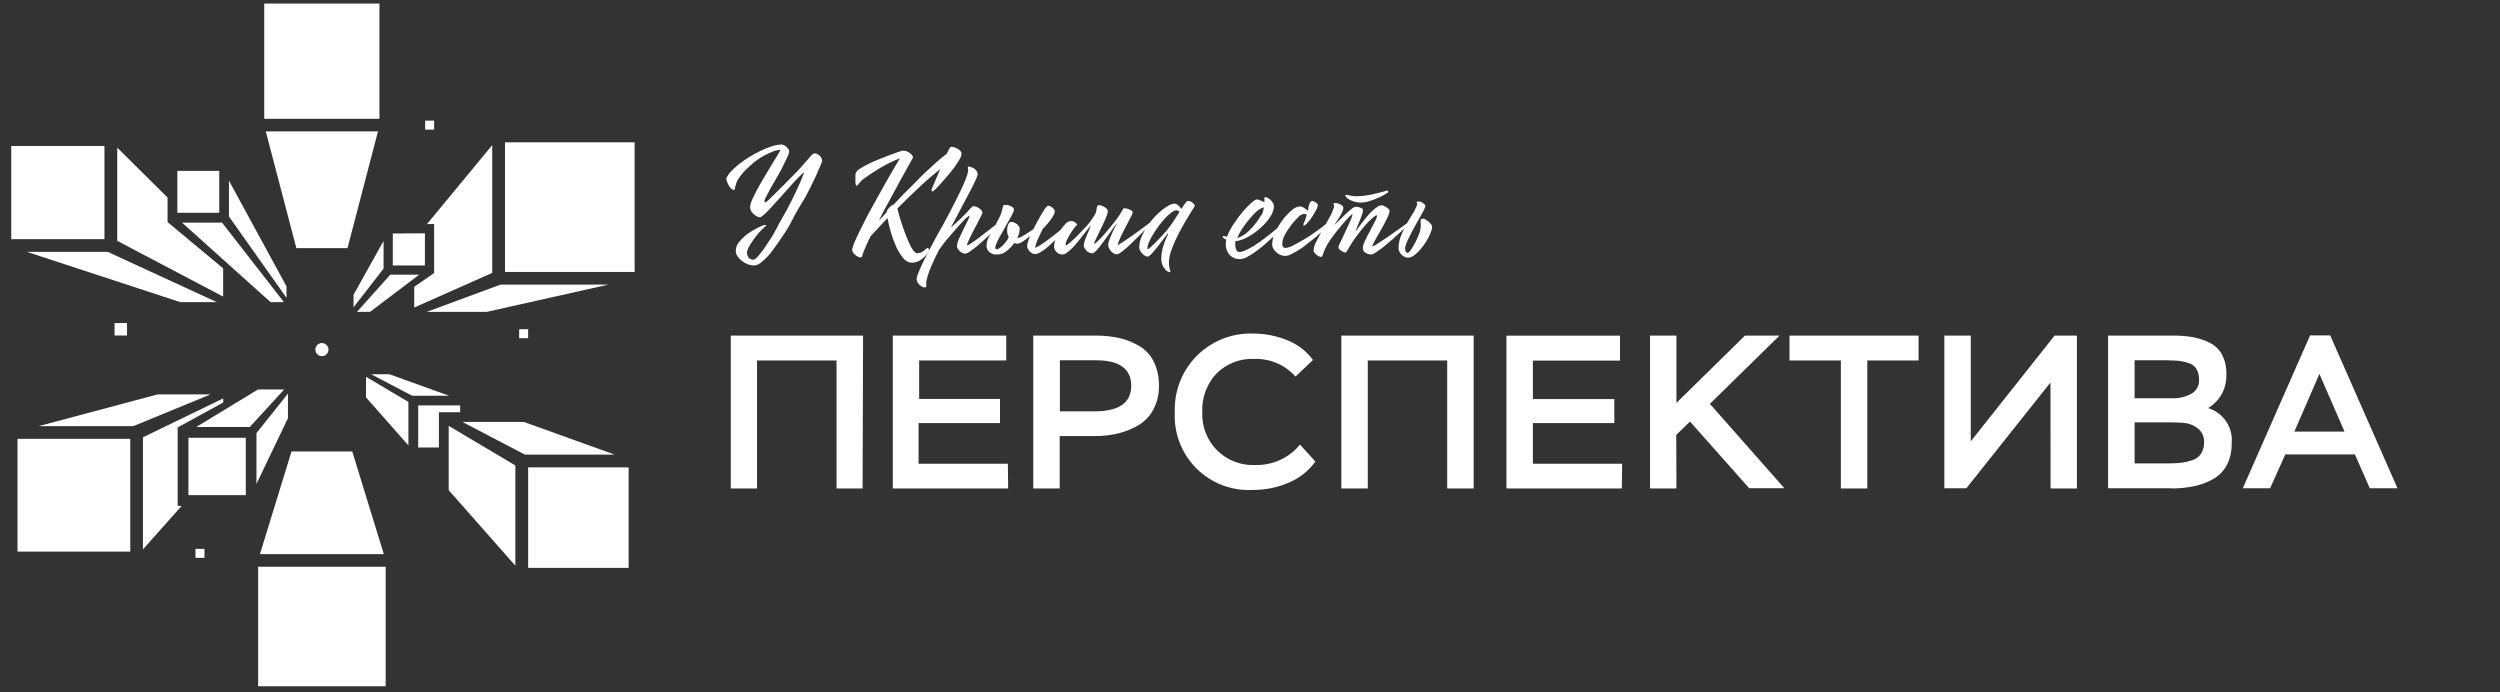 <?xml version="1.0" encoding="UTF-8"?> <svg xmlns="http://www.w3.org/2000/svg" width="260" height="72" viewBox="0 0 260 72" fill="none"><rect x="0" y="0" width="260" height="72" fill="#333333" stroke="none"/><g clip-path="url(#clip0_259_93)"><path d="M89.71 50.8H87.001V37.49H78.731V50.8H76.001V34.9H89.76L89.71 50.8ZM104.85 50.8H92.85V34.9H104.65V37.49H95.591V41.49H104V44H95.531V48.23H104.82L104.85 50.8ZM110.21 45.35V50.8H107.46V34.9H113.89C114.744 34.893 115.596 34.98 116.43 35.16C117.163 35.329 117.865 35.613 118.51 36C119.156 36.386 119.674 36.953 120 37.63C120.37 38.407 120.552 39.26 120.53 40.12C120.549 40.964 120.357 41.799 119.97 42.55C119.621 43.223 119.095 43.79 118.45 44.19C117.797 44.581 117.089 44.874 116.35 45.06C115.549 45.256 114.726 45.354 113.9 45.35H110.21ZM114 37.47H110.23V42.78H113.84C116.38 42.78 117.65 41.886 117.65 40.1C117.63 38.35 116.42 37.47 114 37.47ZM135.21 46.25L136.8 48C136.094 48.975 135.132 49.737 134.02 50.2C132.862 50.7 131.612 50.955 130.35 50.95C129.263 51.018 128.174 50.855 127.154 50.471C126.135 50.087 125.208 49.491 124.436 48.723C123.664 47.955 123.064 47.031 122.675 46.013C122.286 44.996 122.118 43.907 122.18 42.82C122.144 41.743 122.33 40.671 122.725 39.669C123.12 38.666 123.717 37.756 124.478 36.994C125.239 36.232 126.148 35.634 127.15 35.238C128.152 34.841 129.224 34.655 130.3 34.69C131.524 34.686 132.737 34.92 133.87 35.38C134.941 35.798 135.871 36.512 136.55 37.44L134.73 39.16C134.194 38.558 133.531 38.082 132.79 37.766C132.048 37.449 131.246 37.3 130.44 37.33C129.713 37.295 128.987 37.413 128.308 37.676C127.629 37.94 127.014 38.343 126.5 38.86C126.002 39.395 125.616 40.025 125.365 40.712C125.115 41.399 125.004 42.129 125.04 42.86C125.005 43.592 125.123 44.324 125.387 45.008C125.651 45.693 126.056 46.314 126.575 46.832C127.094 47.35 127.716 47.754 128.401 48.017C129.086 48.28 129.818 48.397 130.55 48.36C131.434 48.385 132.311 48.207 133.115 47.842C133.919 47.476 134.629 46.931 135.19 46.25H135.21ZM153.26 50.8H150.51V37.49H142.25V50.8H139.5V34.9H153.26V50.8ZM168.67 50.8H156.67V34.91H168.48V37.5H159.42V41.5H167.89V44H159.42V48.23H168.7L168.67 50.8ZM174.35 50.8H171.6V34.9H174.35V41.9L181.48 34.9H185.07L177.83 42L185.57 50.77H181.91L175.76 43.84L174.33 45.23L174.35 50.8ZM191.45 37.49H186.11V34.9H199.53V37.49H194.2V50.8H191.45V37.49ZM213.25 39.78L204.5 50.78H202.21V34.9H204.96V45.9L213.68 34.9H216V50.8H213.26L213.25 39.78ZM225.85 50.78H219.24V34.9H226C226.701 34.894 227.4 34.951 228.09 35.07C228.695 35.184 229.281 35.383 229.83 35.66C230.374 35.928 230.819 36.362 231.1 36.9C231.415 37.518 231.566 38.206 231.54 38.9C231.576 39.607 231.418 40.31 231.083 40.934C230.748 41.558 230.249 42.078 229.641 42.44C230.419 42.675 231.091 43.177 231.539 43.856C231.986 44.536 232.182 45.351 232.09 46.16C232.112 46.946 231.93 47.725 231.56 48.42C231.223 49.031 230.716 49.531 230.1 49.86C229.476 50.203 228.801 50.446 228.1 50.58C227.353 50.728 226.593 50.802 225.83 50.8L225.85 50.78ZM225.62 37.47H222V41.42H225.93C226.605 41.436 227.272 41.281 227.87 40.97C228.135 40.828 228.354 40.613 228.501 40.35C228.648 40.088 228.717 39.79 228.701 39.49C228.712 39.111 228.625 38.736 228.451 38.4C228.283 38.116 228.021 37.9 227.71 37.79C227.388 37.669 227.052 37.585 226.71 37.54C226.342 37.494 225.971 37.478 225.6 37.49L225.62 37.47ZM225.85 43.92H222V48.19H225.68C226.098 48.19 226.515 48.167 226.93 48.12C227.304 48.062 227.672 47.971 228.03 47.85C228.39 47.73 228.699 47.494 228.91 47.18C229.132 46.82 229.24 46.402 229.22 45.98C229.235 45.722 229.19 45.465 229.089 45.227C228.989 44.99 228.835 44.779 228.641 44.61C228.29 44.307 227.866 44.103 227.41 44.02C226.887 43.951 226.358 43.924 225.83 43.94L225.85 43.92ZM236.09 50.78H233.25L240.25 34.88H242.34L249.34 50.78H246.46L244.91 47.26H237.671L236.09 50.78ZM243.83 44.89L241.22 38.89L238.61 44.89H243.83Z" fill="white"></path><path d="M75.53 18.579C75.633 18.319 75.786 18.081 75.98 17.879C76.242 17.6 76.522 17.339 76.82 17.099C77.169 16.826 77.533 16.573 77.91 16.339C78.296 16.094 78.697 15.874 79.11 15.679C79.49 15.49 79.885 15.333 80.29 15.209C80.613 15.101 80.95 15.04 81.29 15.029C81.375 15.031 81.458 15.056 81.53 15.099C81.622 15.143 81.706 15.2 81.78 15.269C81.861 15.34 81.931 15.42 81.99 15.509C82.045 15.582 82.076 15.669 82.08 15.759C82.052 15.956 81.988 16.146 81.89 16.319C81.76 16.599 81.6 16.919 81.41 17.319C81.22 17.719 81.02 18.049 80.79 18.449C80.56 18.849 80.35 19.209 80.16 19.549L79.69 20.439C79.603 20.583 79.536 20.738 79.49 20.899C79.489 20.918 79.491 20.937 79.498 20.955C79.504 20.972 79.515 20.988 79.528 21.002C79.541 21.015 79.557 21.025 79.575 21.032C79.593 21.038 79.612 21.041 79.63 21.039C79.755 20.961 79.869 20.867 79.97 20.759L80.68 20.069L81.57 19.179L82.42 18.319C82.73 18.019 83.01 17.729 83.25 17.449L83.91 16.699L84.38 16.169C84.5 16.039 84.59 15.969 84.64 15.969C84.723 15.959 84.807 15.959 84.89 15.969C84.995 16.011 85.093 16.068 85.18 16.139C85.275 16.215 85.356 16.306 85.42 16.409C85.48 16.523 85.511 16.65 85.51 16.779C85.37 17.129 85.19 17.549 84.97 18.049C84.75 18.549 84.49 19.049 84.2 19.649C83.91 20.249 83.59 20.819 83.2 21.429C82.81 22.039 82.52 22.649 82.2 23.249C81.88 23.849 81.5 24.399 81.14 24.929C80.78 25.459 80.44 25.929 80.14 26.319C79.858 26.662 79.543 26.977 79.2 27.259C78.994 27.459 78.726 27.582 78.44 27.609C78.222 27.609 78.006 27.572 77.8 27.499C77.581 27.418 77.375 27.303 77.19 27.159C77.006 27.022 76.844 26.856 76.71 26.669C76.586 26.498 76.519 26.291 76.52 26.079C76.526 25.736 76.654 25.407 76.88 25.149C77.131 24.847 77.416 24.575 77.73 24.339C78.044 24.106 78.379 23.902 78.73 23.729C78.961 23.61 79.198 23.503 79.44 23.409C79.5 23.398 79.561 23.398 79.62 23.409C79.68 23.409 79.71 23.409 79.71 23.409C79.71 23.409 79.71 23.479 79.63 23.509C79.401 23.71 79.184 23.923 78.98 24.149C78.756 24.401 78.545 24.665 78.35 24.939C78.176 25.183 78.015 25.437 77.87 25.699C77.774 25.861 77.713 26.042 77.69 26.229C77.674 26.439 77.738 26.646 77.87 26.809C77.934 26.875 78.01 26.926 78.094 26.961C78.179 26.995 78.269 27.012 78.36 27.009C78.48 27.009 78.66 26.859 78.91 26.569C79.223 26.199 79.51 25.808 79.77 25.399C80.1 24.919 80.44 24.399 80.77 23.739C81.1 23.079 81.49 22.469 81.84 21.809C82.19 21.149 82.52 20.489 82.84 19.809C83.16 19.129 83.4 18.559 83.6 18.019C83.6 17.979 83.6 17.959 83.6 17.959C83.6 17.959 83.52 17.959 83.45 18.059C83.2 18.289 82.93 18.559 82.64 18.859L81.75 19.859C81.44 20.189 81.15 20.519 80.85 20.859C80.55 21.199 80.29 21.479 80.05 21.739C79.847 21.957 79.634 22.164 79.41 22.359C79.23 22.519 79.1 22.599 79.02 22.599C78.923 22.59 78.828 22.563 78.74 22.519C78.621 22.456 78.51 22.379 78.41 22.289C78.302 22.197 78.207 22.089 78.13 21.969C78.051 21.847 78.01 21.705 78.01 21.559C78.031 21.288 78.102 21.024 78.22 20.779C78.37 20.449 78.55 20.079 78.77 19.669C78.99 19.259 79.23 18.839 79.49 18.409L80.23 17.179C80.46 16.799 80.67 16.469 80.84 16.179C80.962 15.982 81.072 15.779 81.17 15.569C80.824 15.609 80.487 15.704 80.17 15.849C79.735 16.026 79.32 16.247 78.93 16.509C78.496 16.804 78.091 17.139 77.72 17.509C77.331 17.863 76.994 18.27 76.72 18.719C76.66 18.828 76.61 18.942 76.57 19.059C76.57 19.179 76.5 19.289 76.47 19.399C76.44 19.509 76.42 19.589 76.41 19.659C76.4 19.729 76.36 19.759 76.33 19.759C76.252 19.752 76.179 19.721 76.12 19.669C76.026 19.605 75.945 19.524 75.88 19.429C75.8 19.314 75.733 19.19 75.68 19.059C75.6 18.911 75.549 18.747 75.53 18.579ZM98.87 15.269C98.87 15.269 98.87 15.269 98.98 15.269C99.08 15.273 99.178 15.293 99.27 15.329C99.393 15.368 99.511 15.422 99.62 15.489C99.729 15.553 99.827 15.634 99.91 15.729C99.972 15.806 100.003 15.901 100 15.999C99.978 16.204 99.906 16.399 99.79 16.569C99.65 16.819 99.48 17.079 99.27 17.379C99.06 17.679 98.82 17.959 98.57 18.259C98.32 18.559 98.08 18.829 97.85 19.079C97.62 19.329 97.44 19.529 97.28 19.679C97.12 19.829 97.02 19.909 96.99 19.909C96.96 19.909 96.88 19.909 96.88 19.789C96.874 19.76 96.874 19.729 96.88 19.699C97 19.439 97.13 19.129 97.29 18.749L97.78 17.589C97.13 18.099 96.42 18.699 95.67 19.409C94.92 20.119 94.13 20.869 93.33 21.679C93.39 21.929 93.46 22.229 93.56 22.559C93.66 22.889 93.76 23.229 93.88 23.559C94 23.889 94.12 24.249 94.25 24.559C94.38 24.869 94.5 25.189 94.63 25.449C94.735 25.677 94.866 25.892 95.02 26.089C95.15 26.249 95.27 26.339 95.38 26.339C95.53 26.336 95.678 26.304 95.815 26.244C95.952 26.184 96.076 26.097 96.18 25.989C96.32 25.859 96.42 25.789 96.47 25.789C96.52 25.789 96.62 25.849 96.62 25.969C96.598 26.068 96.561 26.162 96.51 26.249C96.413 26.419 96.292 26.574 96.15 26.709C95.981 26.876 95.789 27.017 95.58 27.129C95.341 27.26 95.073 27.326 94.8 27.319C94.634 27.308 94.472 27.261 94.325 27.182C94.178 27.103 94.051 26.993 93.95 26.859C93.656 26.507 93.411 26.117 93.22 25.699C92.996 25.211 92.809 24.706 92.66 24.189C92.51 23.694 92.39 23.189 92.3 22.679L90.53 24.579L90.22 25.239C90.12 25.439 90.03 25.649 89.95 25.849C89.845 26.075 89.758 26.309 89.69 26.549C89.69 26.689 89.6 26.769 89.52 26.769C89.412 26.765 89.307 26.738 89.21 26.689C89.103 26.631 89.002 26.561 88.91 26.479C88.822 26.41 88.75 26.321 88.7 26.219C88.649 26.139 88.621 26.045 88.62 25.949C88.682 25.655 88.779 25.37 88.91 25.099C89.07 24.729 89.27 24.299 89.51 23.819C89.75 23.339 90.01 22.819 90.3 22.269C90.59 21.719 90.89 21.179 91.2 20.629C91.9 19.349 92.697 17.959 93.59 16.459C92.849 16.754 92.134 17.108 91.45 17.519C90.84 17.889 90.29 18.249 89.8 18.609C89.625 18.743 89.47 18.901 89.34 19.079C89.22 19.239 89.14 19.319 89.09 19.319C89.04 19.319 88.99 19.229 88.97 19.039C88.955 18.853 88.955 18.666 88.97 18.479C88.958 18.35 88.958 18.219 88.97 18.089C89.026 17.892 89.155 17.724 89.33 17.619C89.592 17.432 89.87 17.268 90.16 17.129C90.5 16.959 90.85 16.789 91.23 16.639C91.61 16.489 91.98 16.329 92.33 16.199C92.68 16.069 92.99 15.949 93.26 15.859L93.81 15.679H93.92H94.03C94.134 15.681 94.237 15.705 94.33 15.749C94.439 15.8 94.543 15.86 94.64 15.929C94.727 15.996 94.804 16.073 94.87 16.159C94.916 16.225 94.947 16.3 94.96 16.379L94.45 17.289C94.2 17.729 93.91 18.289 93.58 18.859L92.5 20.859C92.12 21.526 91.75 22.226 91.39 22.959L92.22 22.059V21.999C92.225 21.936 92.249 21.877 92.29 21.829C92.34 21.751 92.397 21.677 92.46 21.609L92.7 21.399C92.78 21.341 92.868 21.294 92.96 21.259C93.41 20.789 93.88 20.259 94.38 19.779C94.88 19.299 95.38 18.779 95.85 18.299C96.32 17.819 96.85 17.389 97.25 16.999C97.633 16.642 98.037 16.308 98.46 15.999C98.54 15.819 98.61 15.679 98.66 15.579L98.87 15.269ZM100.64 17.329C100.673 17.318 100.708 17.318 100.74 17.329C100.833 17.334 100.924 17.354 101.01 17.389C101.116 17.424 101.216 17.471 101.31 17.529C101.405 17.596 101.49 17.677 101.56 17.769C101.631 17.869 101.673 17.987 101.68 18.109C101.685 18.129 101.685 18.15 101.68 18.169C101.607 18.407 101.513 18.638 101.4 18.859C101.24 19.206 101.03 19.626 100.77 20.119C100.51 20.619 100.22 21.119 99.89 21.779C99.56 22.439 99.23 23.009 98.89 23.659C99.21 23.379 99.52 23.109 99.79 22.849C100.06 22.589 100.35 22.309 100.63 22.009C100.735 21.875 100.849 21.749 100.97 21.629C101.09 21.509 101.19 21.439 101.26 21.439C101.353 21.442 101.445 21.462 101.53 21.499C101.632 21.543 101.729 21.596 101.82 21.659C101.911 21.716 101.992 21.787 102.06 21.869C102.116 21.934 102.151 22.014 102.16 22.099C102.168 22.132 102.168 22.166 102.16 22.199L101.66 23.199C101.47 23.549 101.29 23.889 101.13 24.199C100.97 24.509 100.83 24.809 100.72 25.049C100.642 25.2 100.588 25.362 100.56 25.529C100.668 25.503 100.77 25.455 100.86 25.389L101.4 25.029C101.6 24.889 101.82 24.719 102.05 24.539L102.74 24.009L103.37 23.519L103.85 23.169H103.93C103.98 23.169 104 23.169 104 23.229C103.947 23.34 103.872 23.438 103.78 23.519L103.21 24.129L102.44 24.869L101.61 25.599C101.34 25.819 101.1 25.999 100.88 26.149C100.738 26.264 100.57 26.343 100.39 26.379C100.279 26.376 100.17 26.349 100.07 26.299C99.97 26.251 99.879 26.187 99.8 26.109C99.722 26.032 99.655 25.945 99.6 25.849C99.546 25.766 99.519 25.669 99.52 25.569C99.547 25.323 99.615 25.083 99.72 24.859C99.86 24.539 100.02 24.219 100.19 23.859C100.36 23.499 100.51 23.219 100.65 22.939C100.745 22.776 100.81 22.596 100.84 22.409C100.84 22.409 100.66 22.509 100.44 22.719C100.22 22.929 99.97 23.199 99.67 23.529C99.37 23.859 99.05 24.249 98.67 24.679C98.29 25.109 98 25.529 97.67 25.959C97.32 26.639 97.03 27.259 96.8 27.809C96.593 28.292 96.435 28.794 96.33 29.309C96.336 29.392 96.336 29.476 96.33 29.559C96.322 29.609 96.322 29.66 96.33 29.709V29.769C96.33 29.769 96.33 29.769 96.33 29.839C96.289 29.875 96.235 29.893 96.18 29.889C96.094 29.885 96.009 29.865 95.93 29.829C95.834 29.784 95.743 29.727 95.66 29.659C95.574 29.585 95.499 29.497 95.44 29.399C95.379 29.299 95.341 29.186 95.33 29.069C95.344 28.822 95.409 28.58 95.52 28.359C95.65 28.019 95.84 27.609 96.07 27.119C96.3 26.629 96.6 26.119 96.94 25.449C97.28 24.779 97.64 24.139 98.04 23.449C98.58 22.449 99.04 21.589 99.38 20.899C99.72 20.209 100.01 19.639 100.2 19.189C100.347 18.863 100.478 18.529 100.59 18.189C100.649 18.022 100.68 17.846 100.68 17.669C100.686 17.626 100.686 17.582 100.68 17.539V17.449C100.665 17.433 100.654 17.415 100.647 17.394C100.64 17.373 100.638 17.351 100.64 17.329ZM104.47 21.329C104.576 21.315 104.684 21.315 104.79 21.329C104.9 21.351 105.008 21.384 105.11 21.429C105.202 21.472 105.287 21.529 105.36 21.599C105.389 21.626 105.411 21.659 105.427 21.695C105.442 21.731 105.45 21.77 105.45 21.809C105.43 21.951 105.383 22.086 105.31 22.209C105.204 22.443 105.083 22.67 104.95 22.889L104.48 23.719L104.01 24.559C103.86 24.829 103.74 25.059 103.65 25.269C103.576 25.402 103.529 25.548 103.51 25.699C103.51 25.809 103.51 25.879 103.58 25.909C103.629 25.922 103.681 25.922 103.73 25.909C103.823 25.894 103.91 25.852 103.98 25.789C104.098 25.702 104.209 25.605 104.31 25.499C104.431 25.376 104.545 25.246 104.65 25.109C104.757 24.976 104.845 24.828 104.91 24.669C104.793 24.451 104.735 24.207 104.74 23.959C104.738 23.747 104.778 23.536 104.86 23.339C104.94 23.159 105.04 23.069 105.17 23.069C105.26 23.073 105.348 23.093 105.43 23.129C105.533 23.167 105.63 23.218 105.72 23.279C105.809 23.343 105.887 23.421 105.95 23.509C106.016 23.592 106.051 23.694 106.05 23.799C106.042 24.125 105.956 24.443 105.8 24.729H105.95C106.036 24.719 106.118 24.688 106.19 24.639L106.55 24.439L107 24.149L107.47 23.839C107.61 23.546 107.76 23.256 107.92 22.969C108.08 22.669 108.23 22.409 108.37 22.179C108.51 21.949 108.64 21.759 108.75 21.609C108.86 21.459 108.94 21.399 108.99 21.399C109.077 21.401 109.162 21.422 109.24 21.459C109.323 21.5 109.4 21.55 109.47 21.609L109.64 21.789C109.677 21.846 109.698 21.912 109.7 21.979C109.693 22.114 109.652 22.245 109.58 22.359C109.494 22.527 109.394 22.688 109.28 22.839C109.153 23.017 109.016 23.187 108.87 23.349L108.46 23.789C108.31 24.069 108.15 24.389 107.98 24.789C107.825 25.106 107.714 25.442 107.65 25.789C107.947 25.646 108.231 25.479 108.5 25.289C108.86 25.039 109.22 24.769 109.58 24.489C109.94 24.209 110.29 23.939 110.58 23.669C110.87 23.399 111.11 23.219 111.23 23.099C111.35 22.979 111.36 23.099 111.36 23.179C111.356 23.233 111.331 23.283 111.29 23.319C111.255 23.37 111.214 23.416 111.17 23.459L110.89 23.759C110.75 23.929 110.58 24.119 110.37 24.339L109.68 25.029C109.42 25.279 109.17 25.509 108.92 25.719C108.698 25.908 108.46 26.079 108.21 26.229C108.037 26.343 107.837 26.412 107.63 26.429C107.546 26.427 107.463 26.403 107.39 26.359C107.289 26.318 107.197 26.257 107.12 26.179C107.034 26.099 106.963 26.004 106.91 25.899C106.85 25.8 106.819 25.686 106.82 25.569C106.831 25.426 106.861 25.285 106.91 25.149C106.971 24.937 107.048 24.73 107.14 24.529C106.9 24.74 106.647 24.933 106.38 25.109C106.215 25.238 106.018 25.321 105.81 25.349C105.697 25.342 105.585 25.315 105.48 25.269C105.261 25.591 104.991 25.875 104.68 26.109C104.434 26.32 104.124 26.444 103.8 26.459C103.661 26.474 103.52 26.474 103.38 26.459C103.246 26.422 103.118 26.364 103 26.289C102.882 26.213 102.783 26.11 102.71 25.989C102.629 25.854 102.591 25.697 102.6 25.539C102.609 25.258 102.677 24.982 102.8 24.729C102.95 24.413 103.117 24.106 103.3 23.809C103.48 23.489 103.67 23.159 103.84 22.809C104.012 22.494 104.143 22.158 104.23 21.809C104.268 21.681 104.298 21.551 104.32 21.419C104.36 21.359 104.4 21.299 104.47 21.299V21.329ZM111.32 22.999C111.396 22.986 111.474 22.986 111.55 22.999C111.632 23.024 111.71 23.061 111.78 23.109C111.845 23.145 111.903 23.193 111.95 23.249C111.989 23.283 112.013 23.329 112.02 23.379C111.864 23.525 111.726 23.69 111.61 23.869C111.473 24.056 111.346 24.249 111.23 24.449C111.124 24.631 111.027 24.818 110.94 25.009C110.889 25.125 110.849 25.246 110.82 25.369C110.82 25.459 110.82 25.509 110.89 25.509C111.033 25.435 111.164 25.341 111.28 25.229C111.51 25.039 111.77 24.789 112.08 24.479C112.39 24.169 112.7 23.829 113.03 23.479C113.345 23.125 113.623 22.739 113.86 22.329C113.923 22.227 113.97 22.116 114 21.999C114.027 21.884 114.047 21.767 114.06 21.649C114.072 21.57 114.095 21.492 114.13 21.419C114.13 21.359 114.22 21.339 114.31 21.339C114.403 21.338 114.494 21.355 114.58 21.389C114.686 21.427 114.787 21.477 114.88 21.539C114.969 21.595 115.049 21.663 115.12 21.739C115.175 21.793 115.21 21.863 115.22 21.939C115.209 22.098 115.171 22.253 115.11 22.399C115.044 22.599 114.954 22.819 114.84 23.059C114.73 23.299 114.62 23.539 114.49 23.789C114.36 24.039 114.25 24.279 114.15 24.499L113.88 25.059C113.828 25.16 113.791 25.268 113.77 25.379C113.77 25.379 113.94 25.299 114.12 25.129C114.3 24.959 114.5 24.749 114.74 24.489C114.98 24.229 115.23 23.919 115.5 23.589C115.77 23.259 116.04 22.919 116.28 22.589L116.42 22.379L116.6 22.079C116.663 21.99 116.72 21.896 116.77 21.799C116.77 21.709 116.86 21.669 116.88 21.669C116.957 21.66 117.034 21.66 117.11 21.669C117.216 21.694 117.32 21.727 117.42 21.769C117.517 21.802 117.608 21.849 117.69 21.909C117.722 21.928 117.749 21.954 117.768 21.985C117.787 22.017 117.798 22.052 117.8 22.089C117.779 22.197 117.742 22.302 117.69 22.399L117.41 22.949L117.05 23.639C116.92 23.889 116.79 24.129 116.68 24.369C116.573 24.581 116.476 24.798 116.39 25.019C116.324 25.166 116.277 25.32 116.25 25.479C116.379 25.419 116.502 25.349 116.62 25.269L117.21 24.879L117.92 24.389L118.62 23.879L119.2 23.449L119.54 23.189C119.556 23.183 119.573 23.179 119.59 23.179C119.607 23.179 119.624 23.183 119.64 23.189H119.7C119.7 23.189 119.7 23.189 119.7 23.259C119.685 23.287 119.665 23.311 119.64 23.329L119.12 23.859L118.47 24.519L117.77 25.209C117.53 25.449 117.3 25.659 117.09 25.839C116.88 26.019 116.69 26.169 116.52 26.289C116.414 26.376 116.286 26.432 116.15 26.449C116.037 26.449 115.927 26.418 115.83 26.359C115.725 26.29 115.628 26.21 115.54 26.119C115.459 26.026 115.391 25.922 115.34 25.809C115.284 25.712 115.253 25.602 115.25 25.489C115.263 25.272 115.314 25.059 115.4 24.859C115.5 24.599 115.61 24.339 115.73 24.079C115.87 23.779 116.03 23.469 116.21 23.139C116.14 23.219 116.03 23.359 115.89 23.549C115.75 23.739 115.6 23.959 115.44 24.199C115.28 24.439 115.1 24.679 114.91 24.929L114.39 25.629C114.249 25.813 114.095 25.986 113.93 26.149C113.79 26.289 113.69 26.349 113.62 26.349C113.506 26.35 113.394 26.326 113.29 26.279C113.184 26.228 113.086 26.16 113 26.079C112.92 26.004 112.852 25.916 112.8 25.819C112.744 25.741 112.712 25.646 112.71 25.549C112.723 25.361 112.763 25.176 112.83 24.999C112.91 24.759 113 24.529 113.1 24.299L113.47 23.449C113.345 23.572 113.228 23.702 113.12 23.839L112.65 24.439L112.1 25.139C111.9 25.379 111.71 25.599 111.52 25.789C111.347 25.967 111.16 26.131 110.96 26.279C110.827 26.39 110.663 26.456 110.49 26.469C110.373 26.472 110.257 26.45 110.15 26.403C110.043 26.356 109.948 26.287 109.87 26.199C109.719 26.051 109.63 25.851 109.62 25.639C109.63 25.352 109.698 25.07 109.82 24.809C109.945 24.505 110.099 24.214 110.28 23.939C110.44 23.701 110.621 23.476 110.82 23.269C110.946 23.118 111.125 23.021 111.32 22.999ZM121.5 24.329L121.45 24.279L121.02 24.839C120.83 25.099 120.62 25.369 120.4 25.649C120.18 25.929 119.97 26.169 119.78 26.379C119.59 26.589 119.43 26.689 119.33 26.689C119.248 26.681 119.17 26.654 119.1 26.609C119 26.558 118.908 26.491 118.83 26.409C118.737 26.313 118.656 26.206 118.59 26.089C118.521 25.978 118.483 25.85 118.48 25.719C118.489 25.377 118.557 25.039 118.68 24.719C118.822 24.37 118.996 24.035 119.2 23.719C119.416 23.367 119.66 23.032 119.93 22.719C120.186 22.435 120.46 22.168 120.75 21.919C120.994 21.717 121.255 21.537 121.53 21.379C121.719 21.265 121.931 21.197 122.15 21.179C122.293 21.19 122.427 21.25 122.53 21.349C122.662 21.458 122.776 21.586 122.87 21.729C123.01 21.489 123.15 21.299 123.26 21.139C123.37 20.979 123.46 20.899 123.51 20.899C123.704 20.894 123.893 20.962 124.04 21.089C124.19 21.219 124.26 21.319 124.26 21.389C124.208 21.509 124.145 21.622 124.07 21.729C123.94 21.939 123.78 22.209 123.57 22.539C123.36 22.869 123.15 23.249 122.92 23.659C122.69 24.069 122.47 24.499 122.27 24.929C122.081 25.333 121.914 25.747 121.77 26.169C121.649 26.52 121.581 26.888 121.57 27.259C121.565 27.474 121.586 27.689 121.63 27.899C121.655 28.037 121.696 28.171 121.75 28.299C121.75 28.299 121.75 28.299 121.69 28.299C121.587 28.295 121.488 28.264 121.4 28.209C121.289 28.132 121.191 28.038 121.11 27.929C121.003 27.799 120.921 27.65 120.87 27.489C120.8 27.308 120.766 27.114 120.77 26.919C120.769 26.63 120.799 26.342 120.86 26.059C120.913 25.8 120.987 25.546 121.08 25.299C121.15 25.095 121.23 24.895 121.32 24.699L121.5 24.329ZM121.45 23.819C121.675 23.549 121.882 23.266 122.07 22.969L122.67 22.039C122.631 21.991 122.583 21.951 122.528 21.922C122.473 21.892 122.412 21.875 122.35 21.869C122.158 21.894 121.978 21.974 121.83 22.099C121.596 22.276 121.379 22.474 121.18 22.689C120.96 22.929 120.73 23.199 120.51 23.489C120.299 23.776 120.102 24.073 119.92 24.379C119.758 24.639 119.614 24.91 119.49 25.189C119.397 25.384 119.343 25.594 119.33 25.809C119.329 25.822 119.33 25.834 119.334 25.846C119.338 25.857 119.344 25.868 119.353 25.877C119.362 25.885 119.372 25.892 119.384 25.896C119.396 25.9 119.408 25.901 119.42 25.899C119.42 25.899 119.53 25.839 119.67 25.709L120.18 25.219L120.82 24.549C121 24.319 121.26 24.079 121.45 23.839V23.819ZM133.45 23.199L133.54 23.139H133.62H133.68C133.685 23.162 133.685 23.186 133.68 23.209C133.615 23.335 133.531 23.45 133.43 23.549C133.26 23.749 133.04 23.979 132.77 24.259C132.5 24.539 132.19 24.839 131.84 25.149C131.505 25.457 131.155 25.747 130.79 26.019C130.475 26.265 130.14 26.486 129.79 26.679C129.538 26.839 129.249 26.932 128.95 26.949C128.753 26.956 128.557 26.922 128.374 26.848C128.192 26.773 128.027 26.662 127.89 26.519C127.613 26.214 127.465 25.812 127.48 25.399C127.48 25.241 127.5 25.083 127.54 24.929C127.441 24.886 127.347 24.833 127.26 24.769C127.19 24.719 127.15 24.669 127.15 24.629C127.15 24.589 127.15 24.559 127.24 24.559H127.38C127.454 24.592 127.531 24.615 127.61 24.629C127.781 24.163 128.009 23.719 128.29 23.309C128.577 22.872 128.887 22.452 129.22 22.049C129.501 21.715 129.805 21.401 130.13 21.109C130.41 20.859 130.6 20.739 130.7 20.739C130.821 20.751 130.939 20.781 131.05 20.829C131.206 20.887 131.356 20.957 131.5 21.039C131.5 20.879 131.5 20.749 131.5 20.649C131.5 20.549 131.5 20.499 131.58 20.499C131.672 20.507 131.76 20.534 131.84 20.579C131.949 20.64 132.05 20.714 132.14 20.799C132.231 20.89 132.311 20.991 132.38 21.099C132.448 21.204 132.486 21.325 132.49 21.449C132.465 21.853 132.326 22.241 132.09 22.569C131.81 22.993 131.473 23.376 131.09 23.709C130.694 24.068 130.258 24.38 129.79 24.639C129.385 24.878 128.936 25.031 128.47 25.089C128.466 25.166 128.466 25.243 128.47 25.319C128.465 25.383 128.465 25.446 128.47 25.509C128.468 25.679 128.505 25.847 128.58 25.999C128.607 26.06 128.65 26.112 128.705 26.149C128.76 26.186 128.824 26.207 128.89 26.209C129.125 26.196 129.354 26.131 129.56 26.019C129.862 25.886 130.153 25.729 130.43 25.549C130.74 25.349 131.05 25.139 131.37 24.899C131.69 24.659 131.99 24.429 132.27 24.199L133.02 23.579C133.16 23.459 133.31 23.319 133.41 23.219L133.45 23.199ZM131.18 22.399C131.262 22.273 131.323 22.135 131.36 21.989C131.4 21.845 131.43 21.698 131.45 21.549L131.06 21.709C130.879 21.819 130.711 21.95 130.56 22.099C130.35 22.309 130.13 22.549 129.89 22.839C129.644 23.137 129.414 23.448 129.2 23.769C128.988 24.084 128.808 24.419 128.66 24.769C129.12 24.607 129.54 24.348 129.89 24.009C130.376 23.538 130.797 23.003 131.14 22.419L131.18 22.399ZM136.46 20.889C136.519 20.896 136.577 20.913 136.63 20.939L136.83 21.049C136.893 21.088 136.95 21.135 137 21.189C137.034 21.225 137.055 21.27 137.06 21.319C137.037 21.496 136.98 21.666 136.89 21.819C136.77 22.046 136.63 22.286 136.47 22.539C136.322 22.77 136.155 22.987 135.97 23.189C135.8 23.379 135.66 23.479 135.56 23.479C135.46 23.479 135.56 23.479 135.56 23.419C135.556 23.4 135.556 23.379 135.56 23.359C135.56 23.219 135.67 23.069 135.73 22.889C135.79 22.709 135.85 22.529 135.91 22.329L135.74 22.249H135.58C135.357 22.294 135.156 22.414 135.01 22.589C134.742 22.849 134.495 23.13 134.27 23.429C134.027 23.745 133.81 24.079 133.62 24.429C133.461 24.715 133.369 25.033 133.35 25.359C133.35 25.639 133.47 25.789 133.71 25.789C134.011 25.749 134.301 25.647 134.56 25.489C134.95 25.289 135.37 25.049 135.82 24.779C136.27 24.509 136.69 24.209 137.1 23.909C137.43 23.684 137.744 23.437 138.04 23.169H138.12H138.19C138.19 23.169 138.27 23.169 138.27 23.309C138.193 23.414 138.106 23.511 138.01 23.599L137.33 24.229C137.05 24.479 136.75 24.739 136.4 25.009C136.05 25.279 135.72 25.549 135.4 25.789C135.078 26.004 134.744 26.201 134.4 26.379C134.179 26.515 133.929 26.598 133.67 26.619C133.351 26.61 133.045 26.494 132.8 26.289C132.663 26.183 132.545 26.054 132.45 25.909C132.353 25.754 132.304 25.573 132.31 25.389C132.319 24.95 132.428 24.519 132.63 24.129C132.85 23.682 133.111 23.257 133.41 22.859C133.682 22.489 133.997 22.153 134.35 21.859C134.57 21.644 134.855 21.507 135.16 21.469C135.325 21.474 135.484 21.526 135.62 21.619C135.765 21.707 135.899 21.811 136.02 21.929C136.042 21.871 136.058 21.811 136.07 21.749C136.07 21.689 136.07 21.629 136.07 21.569C136.18 21.129 136.3 20.909 136.42 20.909L136.46 20.889ZM138.77 21.119H138.97C139.081 21.131 139.189 21.162 139.29 21.209C139.397 21.248 139.495 21.305 139.58 21.379C139.621 21.407 139.654 21.445 139.676 21.488C139.699 21.532 139.711 21.58 139.71 21.629C139.702 21.776 139.661 21.92 139.59 22.049C139.507 22.228 139.413 22.401 139.31 22.569C139.2 22.749 139.09 22.909 138.98 23.069L138.74 23.429L139.21 22.979C139.42 22.759 139.64 22.549 139.87 22.329C140.1 22.109 140.32 21.919 140.53 21.749C140.667 21.622 140.837 21.535 141.02 21.499C141.189 21.504 141.355 21.542 141.51 21.609C141.68 21.679 141.76 21.759 141.76 21.839C141.747 21.996 141.713 22.151 141.66 22.299C141.594 22.499 141.514 22.709 141.42 22.929L141.15 23.579C141.06 23.789 141 23.949 140.96 24.069C141.043 23.987 141.116 23.896 141.18 23.799L141.57 23.269L142.08 22.629C142.26 22.409 142.45 22.199 142.64 22.009C142.815 21.835 143.006 21.677 143.21 21.539C143.356 21.423 143.534 21.357 143.72 21.349C143.798 21.354 143.874 21.378 143.94 21.419C144.034 21.462 144.125 21.512 144.21 21.569C144.292 21.622 144.367 21.686 144.43 21.759C144.477 21.797 144.509 21.85 144.52 21.909C144.509 22.083 144.465 22.253 144.39 22.409C144.289 22.648 144.176 22.882 144.05 23.109C143.92 23.359 143.78 23.629 143.62 23.899L143.19 24.659L142.86 25.259C142.795 25.357 142.748 25.465 142.72 25.579V25.629C142.903 25.57 143.075 25.482 143.23 25.369C143.51 25.189 143.84 24.969 144.23 24.709L145.38 23.899L146.38 23.179C146.419 23.164 146.462 23.164 146.5 23.179H146.56C146.491 23.294 146.407 23.398 146.31 23.489C146.14 23.669 145.92 23.879 145.67 24.119C145.42 24.359 145.12 24.629 144.81 24.899L143.91 25.659C143.61 25.889 143.35 26.079 143.12 26.229C142.981 26.345 142.817 26.427 142.64 26.469C142.413 26.473 142.189 26.406 142 26.279C141.919 26.231 141.851 26.162 141.803 26.08C141.756 25.997 141.731 25.904 141.73 25.809C141.754 25.54 141.832 25.278 141.96 25.039C142.11 24.709 142.28 24.369 142.47 24.039L142.99 23.039C143.109 22.844 143.187 22.626 143.22 22.399H143.17C143.08 22.399 142.92 22.499 142.7 22.699C142.424 22.943 142.167 23.207 141.93 23.489C141.65 23.819 141.36 24.189 141.05 24.599C140.74 25.009 140.48 25.439 140.23 25.869C140.183 25.963 140.129 26.053 140.07 26.139C140.02 26.219 139.97 26.269 139.93 26.269C139.86 26.263 139.792 26.242 139.73 26.209C139.646 26.179 139.565 26.139 139.49 26.089C139.412 26.04 139.341 25.98 139.28 25.909C139.225 25.853 139.193 25.778 139.19 25.699C139.214 25.595 139.251 25.494 139.3 25.399C139.37 25.239 139.47 25.039 139.58 24.819C139.69 24.599 139.8 24.349 139.92 24.089C140.04 23.829 140.16 23.579 140.27 23.339C140.38 23.099 140.47 22.889 140.55 22.689C140.609 22.553 140.647 22.407 140.66 22.259C140.66 22.259 140.48 22.369 140.26 22.609C140.04 22.849 139.78 23.119 139.5 23.459C139.22 23.799 138.92 24.159 138.64 24.539C138.399 24.858 138.179 25.192 137.98 25.539C137.831 25.815 137.704 26.103 137.6 26.399C137.54 26.609 137.47 26.719 137.4 26.719C137.317 26.716 137.235 26.696 137.16 26.659C137.069 26.613 136.982 26.56 136.9 26.499C136.823 26.433 136.756 26.355 136.7 26.269C136.643 26.199 136.611 26.11 136.61 26.019C136.644 25.703 136.743 25.396 136.9 25.119C137.1 24.729 137.32 24.309 137.57 23.869L138.28 22.589C138.465 22.274 138.612 21.938 138.72 21.589C138.745 21.484 138.745 21.375 138.72 21.269C138.67 21.209 138.68 21.169 138.73 21.139L138.77 21.119ZM139.96 20.269C139.96 20.269 139.96 20.269 140.04 20.269C140.163 20.277 140.284 20.301 140.4 20.339C140.636 20.395 140.878 20.418 141.12 20.409C141.455 20.405 141.79 20.375 142.12 20.319C142.457 20.272 142.791 20.205 143.12 20.119L143.91 19.919L144.25 19.819C144.32 19.819 144.36 19.819 144.36 19.949C144.36 20.079 144.26 20.069 144.07 20.189C143.841 20.327 143.604 20.451 143.36 20.559C143.061 20.696 142.754 20.812 142.44 20.909C142.151 21.011 141.847 21.065 141.54 21.069C141.303 21.074 141.067 21.04 140.84 20.969C140.663 20.919 140.492 20.848 140.33 20.759C140.21 20.694 140.102 20.61 140.01 20.509C139.957 20.448 139.925 20.37 139.92 20.289L139.96 20.269ZM147.39 20.969C147.49 20.954 147.591 20.954 147.69 20.969C147.786 21 147.876 21.044 147.96 21.099C148.033 21.149 148.1 21.206 148.16 21.269C148.205 21.316 148.233 21.375 148.24 21.439C148.209 21.584 148.155 21.722 148.08 21.849C147.98 22.049 147.85 22.289 147.69 22.569C147.53 22.839 147.36 23.149 147.18 23.469C147 23.789 146.83 24.099 146.68 24.409C146.53 24.719 146.39 24.999 146.28 25.259C146.194 25.452 146.144 25.659 146.13 25.869C146.123 25.979 146.151 26.087 146.21 26.179C146.23 26.215 146.259 26.245 146.294 26.267C146.329 26.288 146.369 26.299 146.41 26.299C146.48 26.299 146.59 26.189 146.74 25.979C146.905 25.74 147.052 25.49 147.18 25.229C147.33 24.94 147.463 24.643 147.58 24.339C147.677 24.107 147.735 23.86 147.75 23.609C147.763 23.496 147.763 23.382 147.75 23.269C147.75 23.189 147.75 23.119 147.75 23.069C147.754 23.033 147.754 22.996 147.75 22.959C147.745 22.933 147.745 22.906 147.75 22.879C147.75 22.879 147.75 22.809 147.84 22.779C147.899 22.749 147.964 22.732 148.03 22.729C148.105 22.743 148.176 22.77 148.24 22.809C148.349 22.875 148.452 22.948 148.55 23.029C148.648 23.115 148.738 23.209 148.82 23.309C148.892 23.386 148.934 23.485 148.94 23.589C148.932 23.772 148.891 23.951 148.82 24.119C148.732 24.353 148.629 24.58 148.51 24.799C148.372 25.043 148.222 25.28 148.06 25.509C147.893 25.736 147.713 25.953 147.52 26.159C147.355 26.333 147.17 26.487 146.97 26.619C146.817 26.727 146.637 26.789 146.45 26.799C146.318 26.799 146.188 26.768 146.07 26.709C145.954 26.648 145.846 26.57 145.75 26.479C145.665 26.382 145.591 26.274 145.53 26.159C145.481 26.052 145.454 25.937 145.45 25.819C145.45 25.409 145.524 25.003 145.67 24.619C145.817 24.224 145.991 23.84 146.19 23.469C146.39 23.089 146.6 22.739 146.81 22.409C147.003 22.114 147.171 21.803 147.31 21.479C147.362 21.355 147.396 21.223 147.41 21.089C147.24 21.049 147.28 20.999 147.35 20.999L147.39 20.969Z" fill="white"></path><path d="M23.207 27.91L17.426 23.097V20.548L12.193 15.356V25.049L23.207 30.847V27.91Z" fill="white"></path><path d="M10.863 15.18H1.17V24.873H10.863V15.18Z" fill="white"></path><path d="M29.795 29.779L23.812 18.79V22.517L29.795 30.974V29.779Z" fill="white"></path><path d="M28.137 31.419H29.525L23.088 23.148H18.924L28.137 31.419Z" fill="white"></path><path d="M22.802 17.77H18.444V22.129H22.802V17.77Z" fill="white"></path><path d="M26.833 40.506L20.404 44.41H25.975L29.551 40.506H26.833Z" fill="white"></path><path d="M29.946 40.935L26.673 45.042V50.326L29.946 43.493V40.935Z" fill="white"></path><path d="M16.399 41.019L4.014 44.317H13.883L13.909 44.3L21.893 41.019H16.399Z" fill="white"></path><path d="M13.547 45.639H1.818V57.368H13.547V45.639Z" fill="white"></path><path d="M18.477 44.452L23.215 41.861V41.432L14.868 45.479V57.132L18.89 52.614H18.477V44.452Z" fill="white"></path><path d="M25.562 45.529H19.597V51.495H25.562V45.529Z" fill="white"></path><path d="M46.665 50.981L53.598 58.831V48.407L46.665 44.292V50.981Z" fill="white"></path><path d="M38.065 41.33L42.474 46.32V41.801L38.065 39.185V41.33Z" fill="white"></path><path d="M47.86 42.164H43.493V46.539H45.647V42.871H47.86V42.164Z" fill="white"></path><path d="M65.377 48.608H54.927V59.059H65.377V48.608Z" fill="white"></path><path d="M54.473 43.88H48.087L54.591 47.279H63.922L54.473 43.88Z" fill="white"></path><path d="M40.506 38.925H38.604L42.862 41.154H46.699L40.506 38.925Z" fill="white"></path><path d="M39.462 0.371H27.481V12.353H39.462V0.371Z" fill="white"></path><path d="M38.495 32.428L43.593 28.566H40.59L37.123 32.437L38.495 32.428Z" fill="white"></path><path d="M44.191 24.267L40.851 24.283V27.607H44.191V24.267Z" fill="white"></path><path d="M36.77 31.957L39.891 27.935V25.058L36.77 30.653V31.957Z" fill="white"></path><path d="M45.15 23.299V28.398L45.108 28.424L43.08 29.829V31.983L51.191 28.381V15.096L44.401 23.308L45.15 23.299Z" fill="white"></path><path d="M52.05 29.602L44.376 32.437H50.611L63.257 29.602H52.05Z" fill="white"></path><path d="M66 14.802H52.52V28.281H66V14.802Z" fill="white"></path><path d="M39.311 13.666H27.64L30.821 25.808H36.139L39.311 13.666Z" fill="white"></path><path d="M39.917 57.629L36.635 46.951H30.316L27.035 57.629H39.917Z" fill="white"></path><path d="M40.11 58.942H26.85V71.37H40.11V58.942Z" fill="white"></path><path d="M18.739 31.419H22.542L11.2 26.193H2.794L18.739 31.419Z" fill="white"></path><path d="M21.263 57.082H20.329V58.016H21.263V57.082Z" fill="white"></path><path d="M13.21 33.598H11.915V34.893H13.21V33.598Z" fill="white"></path><path d="M45.15 12.546H44.216V13.48H45.15V12.546Z" fill="white"></path><path d="M54.927 34.238H53.993V35.172H54.927V34.238Z" fill="white"></path><path d="M33.48 37.04C33.856 37.04 34.161 36.735 34.161 36.358C34.161 35.982 33.856 35.677 33.48 35.677C33.103 35.677 32.798 35.982 32.798 36.358C32.798 36.735 33.103 37.04 33.48 37.04Z" fill="white"></path></g><defs><clipPath id="clip0_259_93"><rect width="260" height="72" fill="white"></rect></clipPath></defs></svg> 